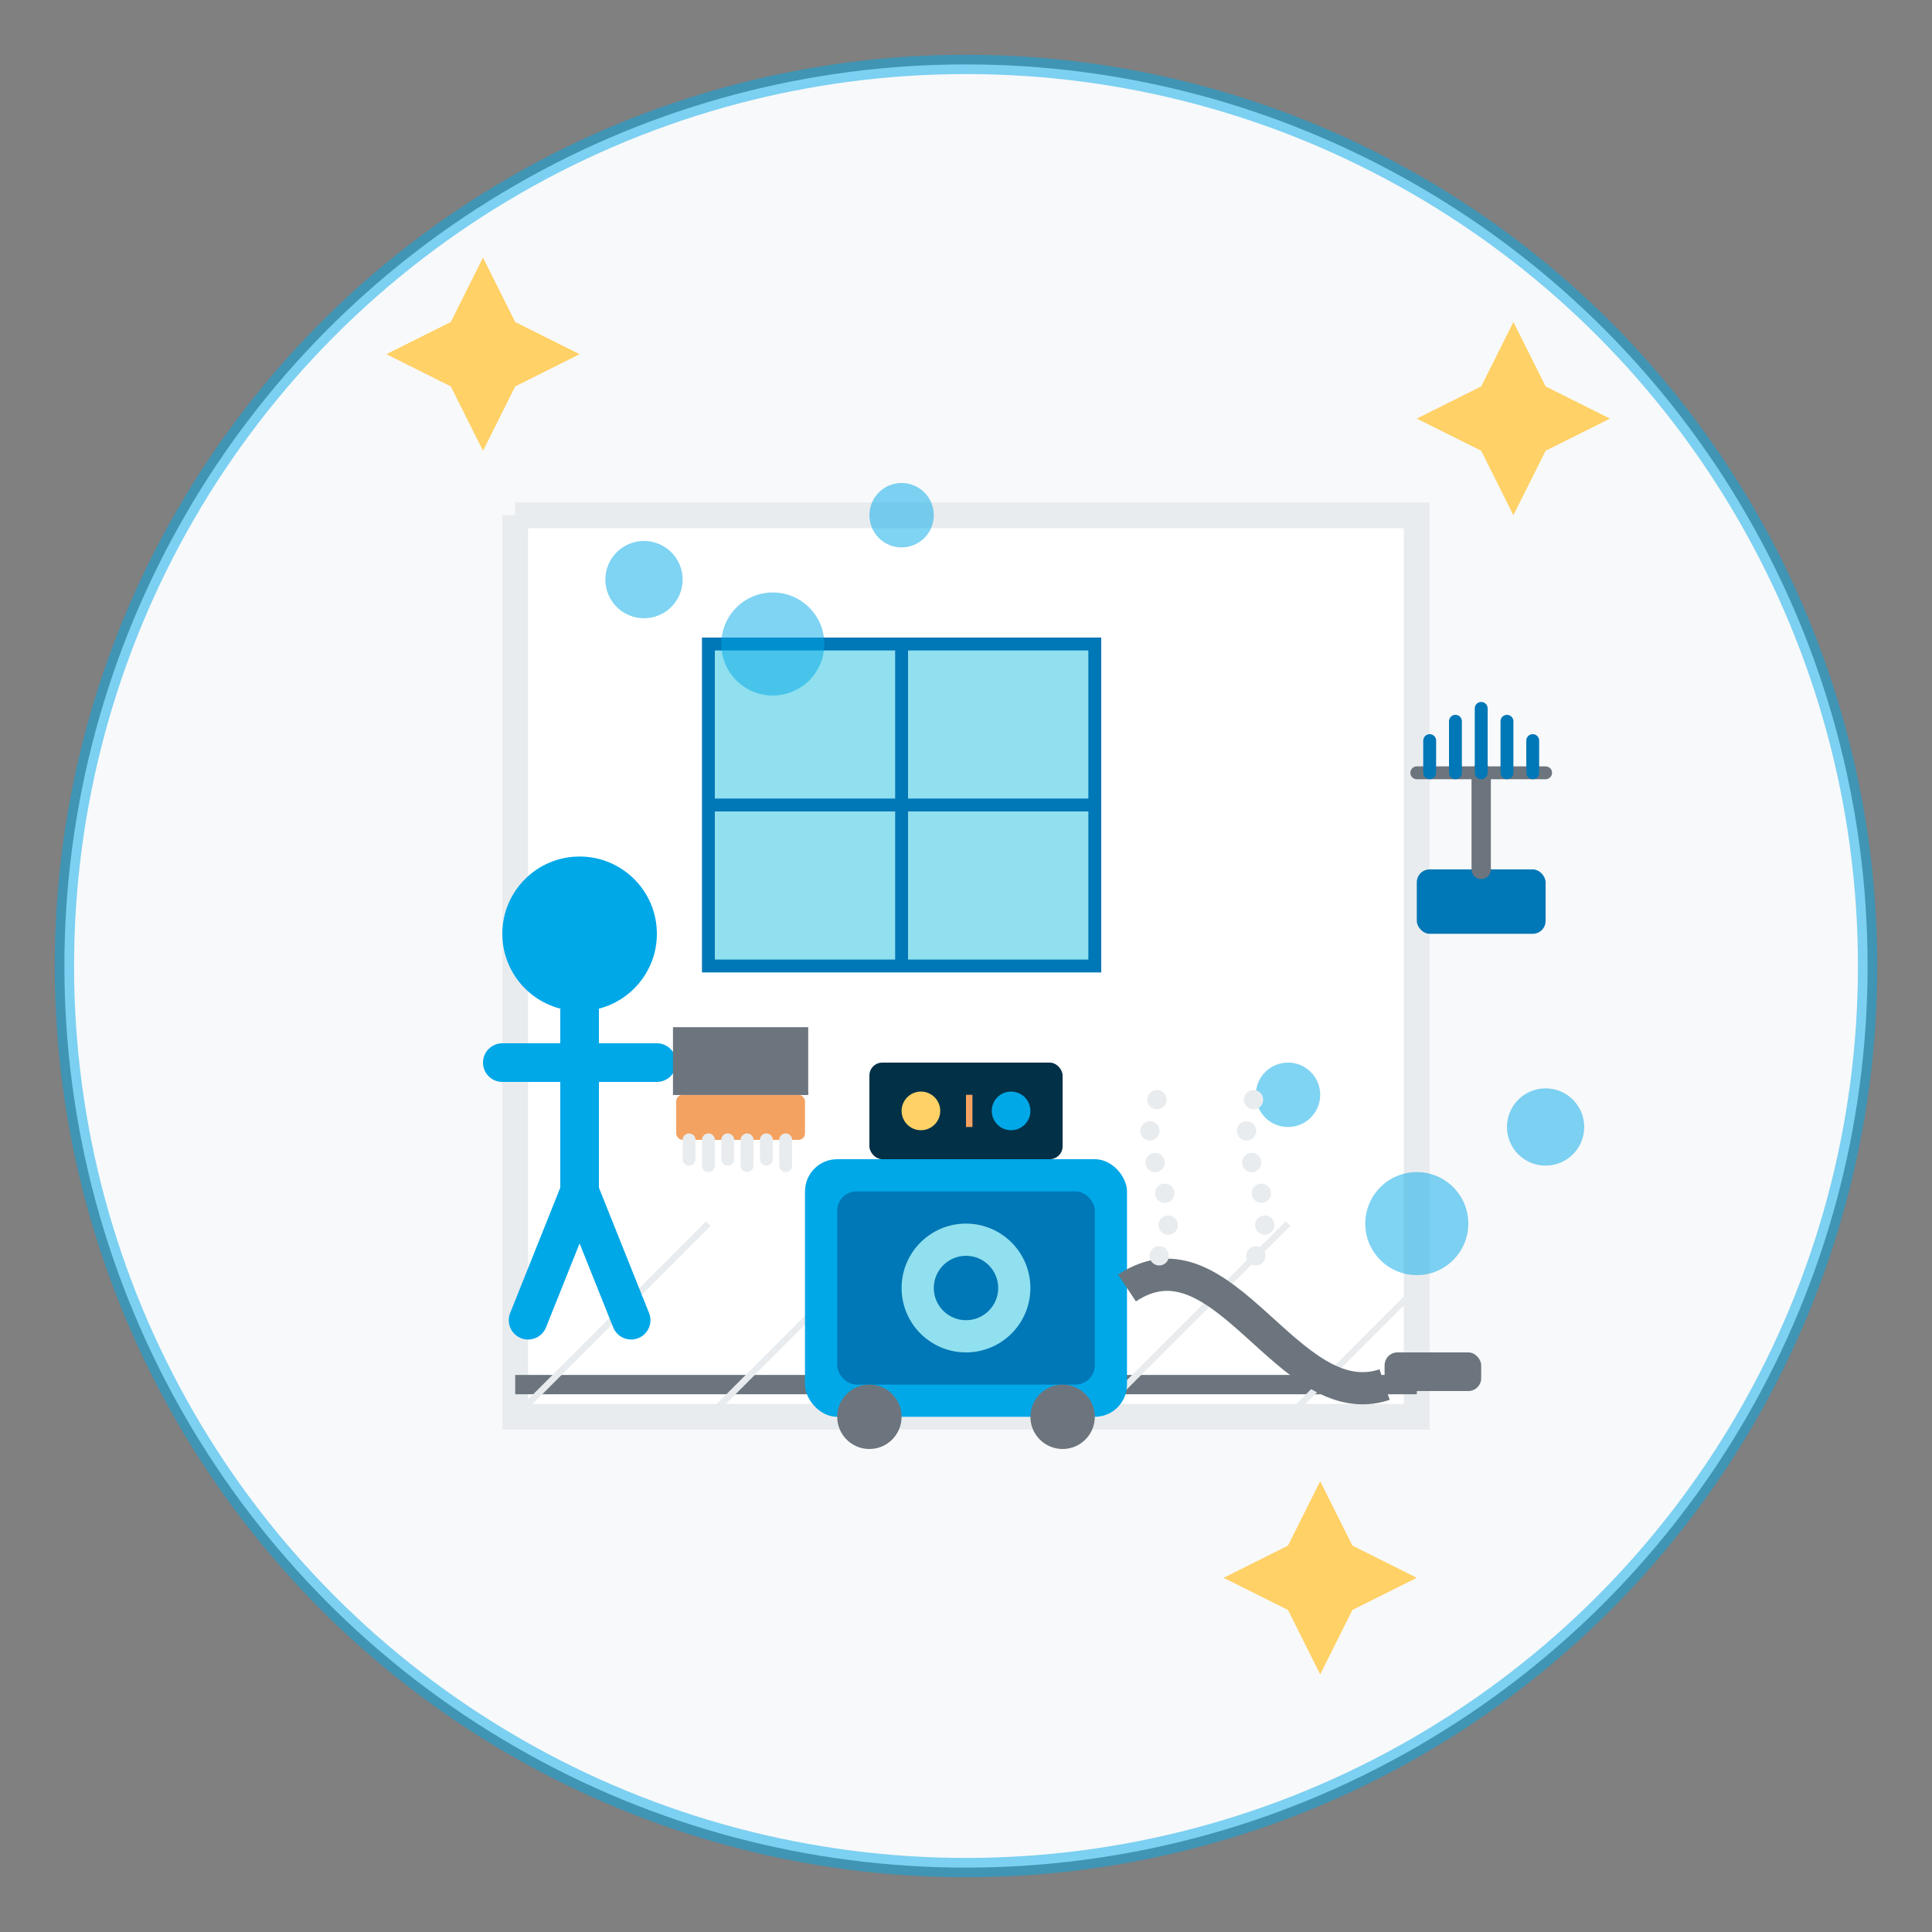 <svg xmlns="http://www.w3.org/2000/svg" viewBox="0 0 300 300" width="300" height="300">
  <rect x="0" y="0" width="300" height="300" fill="#808080" stroke="none"/>
  <!-- Background circle -->
  <circle cx="150" cy="150" r="140" fill="#f8f9fa"/>
  
  <!-- Room corner with cleaning elements -->
  <g transform="translate(80, 80)">
    <!-- Room walls -->
    <path d="M0,0 L140,0 L140,140 L0,140 L0,0" fill="white" stroke="#e9ecef" stroke-width="4"/>
    <path d="M0,0 L140,0 L140,140" fill="none" stroke="#e9ecef" stroke-width="4"/>
    
    <!-- Window -->
    <rect x="30" y="20" width="60" height="50" fill="#90e0ef" stroke="#0077b6" stroke-width="2"/>
    <path d="M30,45 L90,45 M60,20 L60,70" stroke="#0077b6" stroke-width="2"/>
    
    <!-- Baseboard -->
    <path d="M0,135 L140,135" stroke="#6c757d" stroke-width="3"/>
    
    <!-- Floor pattern -->
    <path d="M0,140 L30,110 M30,140 L60,110 M60,140 L90,110 M90,140 L120,110 M120,140 L140,120" stroke="#e9ecef" stroke-width="1"/>
  </g>
  
  <!-- Deep cleaning elements -->
  <g transform="translate(150, 200)">
    <!-- Deep cleaning machine -->
    <rect x="-25" y="-20" width="50" height="40" fill="#00a8e8" rx="5" ry="5"/>
    <rect x="-20" y="-15" width="40" height="30" fill="#0077b6" rx="3" ry="3"/>
    <circle cx="0" cy="-0" r="10" fill="#90e0ef"/>
    <circle cx="0" cy="-0" r="5" fill="#0077b6"/>
    
    <!-- Machine hose -->
    <path d="M25,0 C40,-10 50,20 65,15" stroke="#6c757d" stroke-width="5" fill="none"/>
    <rect x="65" y="10" width="15" height="6" fill="#6c757d" rx="2" ry="2"/>
    
    <!-- Wheels -->
    <circle cx="-15" cy="20" r="5" fill="#6c757d"/>
    <circle cx="15" cy="20" r="5" fill="#6c757d"/>
    
    <!-- Control panel -->
    <rect x="-15" y="-35" width="30" height="15" fill="#023047" rx="2" ry="2"/>
    <circle cx="-7" cy="-27.5" r="3" fill="#ffd166"/>
    <circle cx="7" cy="-27.5" r="3" fill="#00a8e8"/>
    <rect x="0" y="-30" width="1" height="5" fill="#f4a261"/>
  </g>
  
  <g transform="translate(90, 170)">
    <!-- Person cleaning -->
    <circle cx="0" cy="-25" r="12" fill="#00a8e8"/>
    <path d="M0,-13 L0,15 M-12,-5 L12,-5 M0,15 L-8,35 M0,15 L8,35" stroke="#00a8e8" stroke-width="6" stroke-linecap="round"/>
    
    <!-- Scrubbing brush -->
    <rect x="15" y="0" width="20" height="7" fill="#f4a261" rx="1" ry="1"/>
    <path d="M15,0 L15,-10 L35,-10 L35,0" fill="#6c757d" stroke="#6c757d" stroke-width="1"/>
    <path d="M15,0 C15,-5 35,-5 35,0" fill="#6c757d" stroke="#6c757d" stroke-width="1"/>
    <!-- Bristles -->
    <path d="M17,7 L17,10 M20,7 L20,11 M23,7 L23,10 M26,7 L26,11 M29,7 L29,10 M32,7 L32,11" stroke="#e9ecef" stroke-width="2" stroke-linecap="round"/>
  </g>
  
  <!-- Cleaning detail elements -->
  <g transform="translate(230, 140)">
    <!-- Detail cleaning tools -->
    <rect x="-10" y="-5" width="20" height="10" fill="#0077b6" rx="2" ry="2"/>
    <path d="M0,-5 L0,-20" stroke="#6c757d" stroke-width="3" stroke-linecap="round"/>
    <path d="M-10,-20 L10,-20" stroke="#6c757d" stroke-width="2" stroke-linecap="round"/>
    <path d="M-8,-20 L-8,-25 M-4,-20 L-4,-28 M0,-20 L0,-30 M4,-20 L4,-28 M8,-20 L8,-25" stroke="#0077b6" stroke-width="2" stroke-linecap="round"/>
  </g>
  
  <!-- Cleaning bubbles -->
  <circle cx="120" cy="100" r="8" fill="#00a8e8" opacity="0.5"/>
  <circle cx="140" cy="80" r="5" fill="#00a8e8" opacity="0.5"/>
  <circle cx="100" cy="90" r="6" fill="#00a8e8" opacity="0.5"/>
  
  <circle cx="220" cy="190" r="8" fill="#00a8e8" opacity="0.5"/>
  <circle cx="200" cy="170" r="5" fill="#00a8e8" opacity="0.5"/>
  <circle cx="240" cy="175" r="6" fill="#00a8e8" opacity="0.5"/>
  
  <!-- Steam from deep cleaning -->
  <path d="M180,195 C185,185 175,180 180,170" stroke="#e9ecef" stroke-width="3" stroke-linecap="round" stroke-dasharray="0,5" fill="none"/>
  <path d="M195,195 C200,185 190,180 195,170" stroke="#e9ecef" stroke-width="3" stroke-linecap="round" stroke-dasharray="0,5" fill="none"/>
  
  <!-- Sparkle elements - representing thorough cleaning -->
  <path d="M70,50 L75,40 L80,50 L90,55 L80,60 L75,70 L70,60 L60,55 Z" fill="#ffd166"/>
  <path d="M230,60 L235,50 L240,60 L250,65 L240,70 L235,80 L230,70 L220,65 Z" fill="#ffd166"/>
  <path d="M200,240 L205,230 L210,240 L220,245 L210,250 L205,260 L200,250 L190,245 Z" fill="#ffd166"/>
  
  <!-- Border circle -->
  <circle cx="150" cy="150" r="140" fill="none" stroke="#00a8e8" stroke-width="3" opacity="0.5"/>
</svg>
